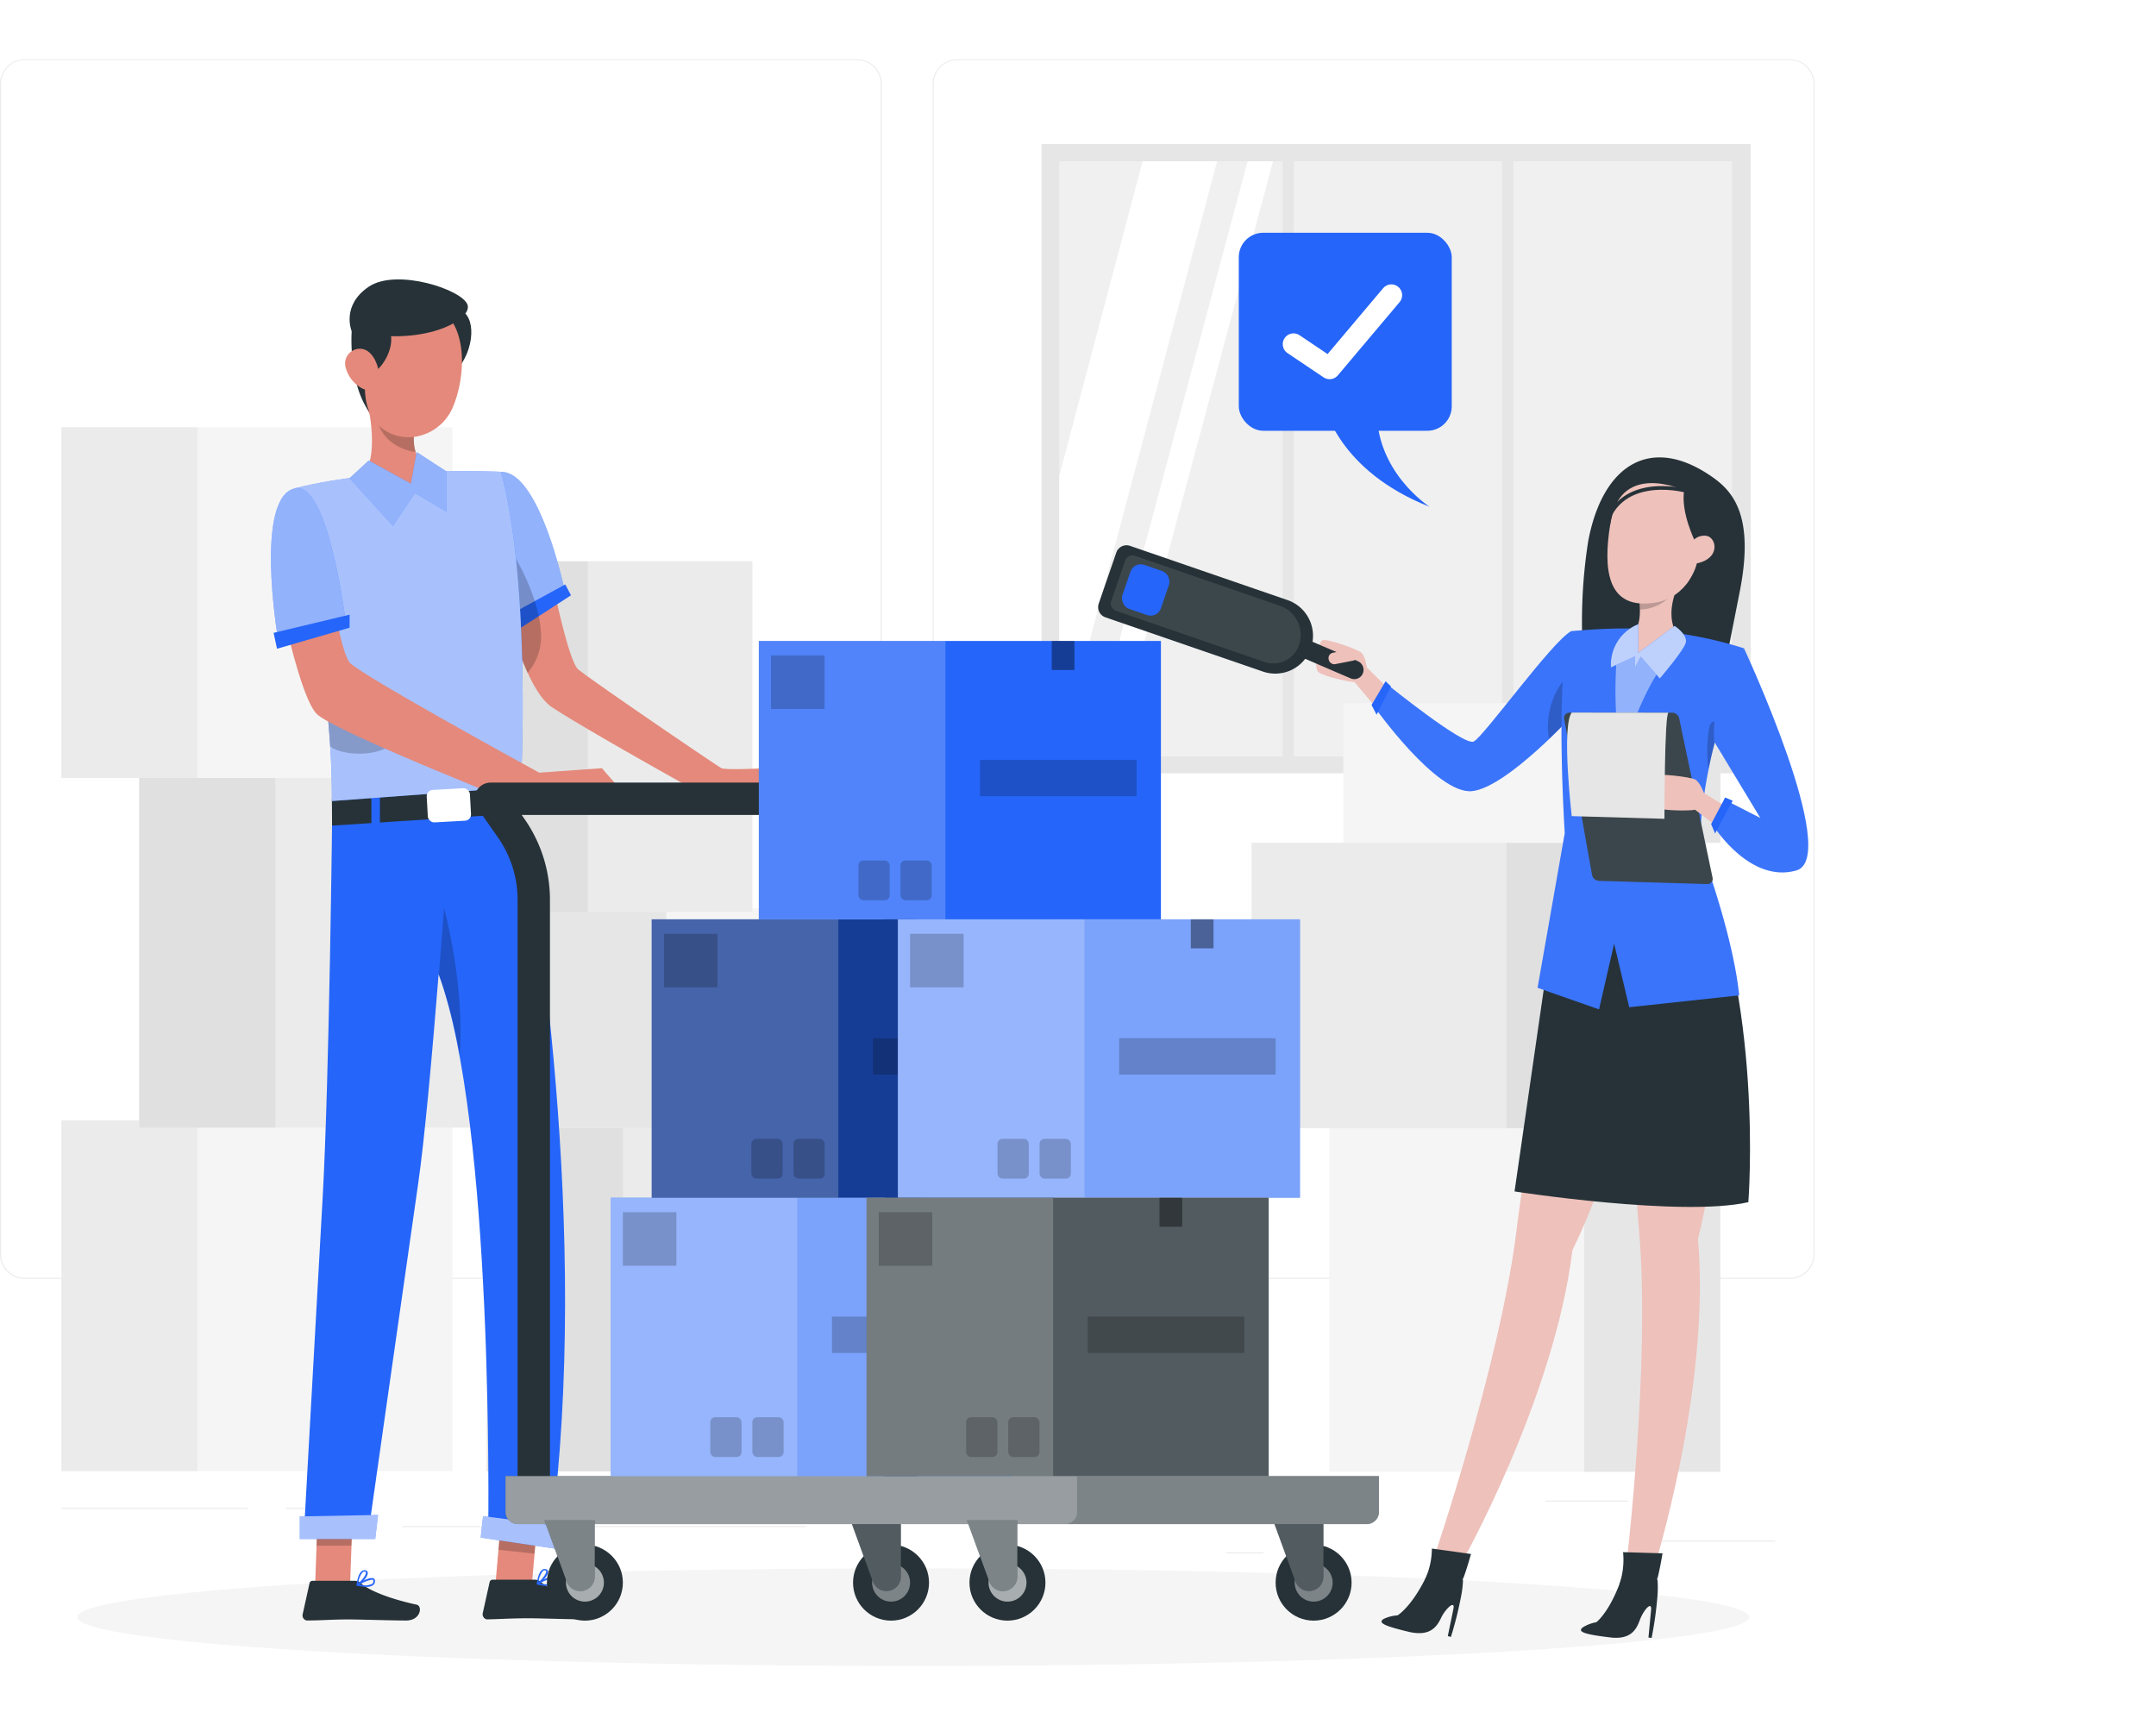 <svg xmlns="http://www.w3.org/2000/svg" width="400" height="320" viewBox="0 0 400 320">
  <g id="lc-item-img3" transform="translate(-50 -3123)">
    <rect id="Rectangle_4160" data-name="Rectangle 4160" width="400" height="320" transform="translate(50 3123)" fill="#fff"/>
    <g id="Checking_boxes-rafiki" data-name="Checking boxes-rafiki" transform="translate(19.432 3079)">
      <g id="freepik--background-complete--inject-19" transform="translate(0 55)">
        <rect id="Rectangle_3284" data-name="Rectangle 3284" width="26.496" height="0.2" transform="translate(333.424 274.792)" fill="#ebebeb"/>
        <rect id="Rectangle_3285" data-name="Rectangle 3285" width="6.952" height="0.2" transform="translate(258.024 276.968)" fill="#ebebeb"/>
        <rect id="Rectangle_3286" data-name="Rectangle 3286" width="15.352" height="0.2" transform="translate(317.272 267.368)" fill="#ebebeb"/>
        <rect id="Rectangle_3287" data-name="Rectangle 3287" width="34.552" height="0.2" transform="translate(41.968 268.712)" fill="#ebebeb"/>
        <rect id="Rectangle_3288" data-name="Rectangle 3288" width="5.064" height="0.2" transform="translate(83.648 268.712)" fill="#ebebeb"/>
        <rect id="Rectangle_3289" data-name="Rectangle 3289" width="74.944" height="0.2" transform="translate(105.176 272.088)" fill="#ebebeb"/>
        <path id="Path_25513" data-name="Path 25513" d="M197.242,281.24H42.77a4.568,4.568,0,0,1-4.56-4.568V59.528A4.568,4.568,0,0,1,42.77,55H197.242a4.568,4.568,0,0,1,4.568,4.568v217.1A4.568,4.568,0,0,1,197.242,281.24ZM42.77,55.16a4.368,4.368,0,0,0-4.36,4.368V276.672a4.368,4.368,0,0,0,4.36,4.368H197.242a4.376,4.376,0,0,0,4.368-4.368V59.528a4.376,4.376,0,0,0-4.368-4.368Z" transform="translate(-7.642 -55)" fill="#ebebeb"/>
        <path id="Path_25514" data-name="Path 25514" d="M413.548,281.24H259.068a4.576,4.576,0,0,1-4.568-4.568V59.528A4.576,4.576,0,0,1,259.068,55h154.48a4.568,4.568,0,0,1,4.552,4.528V276.672A4.568,4.568,0,0,1,413.548,281.24ZM259.068,55.16a4.376,4.376,0,0,0-4.368,4.368V276.672a4.376,4.376,0,0,0,4.368,4.368h154.48a4.376,4.376,0,0,0,4.368-4.368V59.528a4.376,4.376,0,0,0-4.368-4.368Z" transform="translate(-50.9 -55)" fill="#ebebeb"/>
        <rect id="Rectangle_3290" data-name="Rectangle 3290" width="131.56" height="116.736" transform="translate(223.8 15.72)" fill="#e6e6e6"/>
        <rect id="Rectangle_3291" data-name="Rectangle 3291" width="124.8" height="110.4" transform="translate(227.088 18.92)" fill="#f0f0f0"/>
        <path id="Path_25515" data-name="Path 25515" d="M313.156,78.65l-29.3,110.16V137.05l15.464-58.4Z" transform="translate(-56.772 -59.73)" fill="#fff"/>
        <path id="Path_25516" data-name="Path 25516" d="M324.876,78.65l-29.544,110.4H290.62l29.544-110.4Z" transform="translate(-58.124 -59.73)" fill="#fff"/>
        <path id="Path_25517" data-name="Path 25517" d="M437.188,165.73v17.64l-5.976,23.1H426.5Z" transform="translate(-85.3 -77.146)" fill="#fff"/>
        <rect id="Rectangle_3292" data-name="Rectangle 3292" width="2.104" height="114.848" transform="translate(268.52 16.936)" fill="#e6e6e6"/>
        <rect id="Rectangle_3293" data-name="Rectangle 3293" width="2.104" height="114.848" transform="translate(309.256 16.936)" fill="#e6e6e6"/>
        <rect id="Rectangle_3294" data-name="Rectangle 3294" width="72.536" height="65.048" transform="translate(41.968 196.84)" fill="#f5f5f5"/>
        <rect id="Rectangle_3295" data-name="Rectangle 3295" width="25.248" height="65.048" transform="translate(41.968 196.84)" fill="#ebebeb"/>
        <rect id="Rectangle_3296" data-name="Rectangle 3296" width="72.536" height="65.048" transform="translate(56.4 133.128)" fill="#ebebeb"/>
        <rect id="Rectangle_3297" data-name="Rectangle 3297" width="25.248" height="65.048" transform="translate(56.4 133.128)" fill="#e0e0e0"/>
        <rect id="Rectangle_3298" data-name="Rectangle 3298" width="72.536" height="65.048" transform="translate(41.968 68.272)" fill="#f5f5f5"/>
        <rect id="Rectangle_3299" data-name="Rectangle 3299" width="25.248" height="65.048" transform="translate(41.968 68.272)" fill="#ebebeb"/>
        <rect id="Rectangle_3300" data-name="Rectangle 3300" width="72.536" height="65.048" transform="translate(120.904 196.896)" fill="#ebebeb"/>
        <rect id="Rectangle_3301" data-name="Rectangle 3301" width="25.248" height="65.048" transform="translate(120.904 196.896)" fill="#e0e0e0"/>
        <rect id="Rectangle_3302" data-name="Rectangle 3302" width="72.536" height="40.744" transform="translate(128.936 157.496)" fill="#f5f5f5"/>
        <rect id="Rectangle_3303" data-name="Rectangle 3303" width="25.248" height="40.744" transform="translate(128.936 157.496)" fill="#e6e6e6"/>
        <rect id="Rectangle_3304" data-name="Rectangle 3304" width="46.864" height="65.048" transform="translate(123.304 93.128)" fill="#ebebeb"/>
        <rect id="Rectangle_3305" data-name="Rectangle 3305" width="16.312" height="65.048" transform="translate(123.304 93.128)" fill="#e0e0e0"/>
        <rect id="Rectangle_3306" data-name="Rectangle 3306" width="72.536" height="65.048" transform="translate(349.744 262.008) rotate(180)" fill="#f5f5f5"/>
        <rect id="Rectangle_3307" data-name="Rectangle 3307" width="25.248" height="65.048" transform="translate(349.744 262.008) rotate(180)" fill="#e6e6e6"/>
        <rect id="Rectangle_3308" data-name="Rectangle 3308" width="72.536" height="52.952" transform="translate(335.304 198.296) rotate(180)" fill="#ebebeb"/>
        <rect id="Rectangle_3309" data-name="Rectangle 3309" width="25.248" height="52.952" transform="translate(335.312 198.296) rotate(180)" fill="#e0e0e0"/>
        <rect id="Rectangle_3310" data-name="Rectangle 3310" width="69.952" height="25.92" transform="translate(349.744 145.344) rotate(180)" fill="#f5f5f5"/>
        <rect id="Rectangle_3311" data-name="Rectangle 3311" width="24.344" height="25.92" transform="translate(349.752 145.344) rotate(180)" fill="#e6e6e6"/>
      </g>
      <g id="freepik--Shadow--inject-19" transform="translate(44.888 334.936)">
        <ellipse id="freepik--path--inject-19" cx="155.112" cy="9.056" rx="155.112" ry="9.056" fill="#f5f5f5"/>
      </g>
      <g id="freepik--bubble-speech--inject-19" transform="translate(260.4 87.18)">
        <rect id="Rectangle_3312" data-name="Rectangle 3312" width="39.507" height="36.733" rx="4.53" fill="#2565f9"/>
        <path id="Path_25518" data-name="Path 25518" d="M340.34,139.89s2.5,12.07,19.5,18.763c0,0-10.4-6.651-9.756-18.763Z" transform="translate(-324.447 -107.826)" fill="#2565f9"/>
        <path id="Path_25519" data-name="Path 25519" d="M334.988,129.847l6.692,4.5,11.459-13.59" transform="translate(-324.834 -109.183)" fill="none" stroke="#fff" stroke-linecap="round" stroke-linejoin="round" stroke-width="4"/>
      </g>
      <g id="freepik--character-2--inject-19" transform="translate(233.761 128.851)">
        <path id="Path_25520" data-name="Path 25520" d="M386.411,148.46c3.912,2.808,7.448,7.608,4.8,21.048s-3.32,16.64-3.32,16.64l-25.6-2.88a96.067,96.067,0,0,1,.8-23.088C365.795,145.724,374.955,140.228,386.411,148.46Z" transform="translate(-271.629 -144.618)" fill="#263238"/>
        <path id="Path_25521" data-name="Path 25521" d="M353.908,242.25s-8.672,46.2-10.984,65.184c-3.024,24.752-15.384,60.96-15.384,60.96l4.944,1.28s17.424-30.776,20.8-58.456c13.84-28.3,14.96-63.144,14.96-63.144Z" transform="translate(-264.75 -164.144)" fill="#eec1bb"/>
        <path id="Path_25522" data-name="Path 25522" d="M315.89,411.586a7.143,7.143,0,0,1,2.536-.64h0s3.04-1.792,6.048-8.736h3.392a2.8,2.8,0,0,1,2.6,1.864,1.6,1.6,0,0,1,.1.472,19.291,19.291,0,0,1-.264,2.4,67.915,67.915,0,0,1-1.976,8l-.576-.152,1.04-5.048c.352-1.72-1.456-.064-2.288,1.672s-2.088,3.424-5.808,2.624C316.306,413,314.554,412.37,315.89,411.586Z" transform="translate(-262.333 -196.136)" fill="#263238"/>
        <path id="Path_25523" data-name="Path 25523" d="M332.594,403.224c.64-1.64,1.456-4.576,1.456-4.576l-7.256-1.008a14.043,14.043,0,0,1-1.344,5.9C329.242,403.528,332.594,403.224,332.594,403.224Z" transform="translate(-264.332 -195.222)" fill="#263238"/>
        <path id="Path_25524" data-name="Path 25524" d="M371.75,241.33s1.08,47,2.736,66.04c2.168,24.848-2.44,62.832-2.44,62.832l5.1.224s10.68-33.712,8.28-61.5c7.688-30.544,1.6-64.864,1.6-64.864Z" transform="translate(-273.592 -163.96)" fill="#eec1bb"/>
        <path id="Path_25525" data-name="Path 25525" d="M362.1,413.207a7.2,7.2,0,0,1,2.456-.92h0s2.824-2.1,5.072-9.336l3.36-.384a2.792,2.792,0,0,1,2.792,1.6,1.518,1.518,0,0,1,.144.456,19.357,19.357,0,0,1,0,2.456,67.64,67.64,0,0,1-1.112,8.128l-.584-.08.488-5.136c.16-1.744-1.448.1-2.1,1.912s-1.736,3.68-5.544,3.2C362.645,414.567,360.829,414.111,362.1,413.207Z" transform="translate(-271.583 -196.205)" fill="#263238"/>
        <path id="Path_25526" data-name="Path 25526" d="M377.664,403.39c.456-1.7.952-4.7.952-4.7l-7.32-.216a14.1,14.1,0,0,1-.7,6.016C374.36,404.046,377.664,403.39,377.664,403.39Z" transform="translate(-273.362 -195.388)" fill="#263238"/>
        <path id="Path_25527" data-name="Path 25527" d="M355.812,232.61,346.3,298.386s30.976,4.8,43.376,1.992c0,0,3.048-37.976-9.9-65.6Z" transform="translate(-268.502 -162.216)" fill="#263238"/>
        <path id="Path_25528" data-name="Path 25528" d="M317.981,200.226l-8.28-8.176s-.28-2.192-1.088-2.8-6.472-2.672-7.2-2.216-1.664,5.048-.688,5.888,6.136,1.912,6.664,1.824l8.984,10.648Z" transform="translate(-259.304 -153.088)" fill="#eec1bb"/>
        <path id="Path_25529" data-name="Path 25529" d="M350.282,184.91c-3.568,1.9-16.24,19.608-18.1,20.48S316.05,194.7,316.05,194.7l-2.4,4.1s11.7,16.576,18.312,15.776,19.28-14.8,19.28-14.8Z" transform="translate(-261.972 -152.676)" fill="#2565f9"/>
        <path id="Path_25530" data-name="Path 25530" d="M350.282,184.91c-3.568,1.9-16.24,19.608-18.1,20.48S316.05,194.7,316.05,194.7l-2.4,4.1s11.7,16.576,18.312,15.776,19.28-14.8,19.28-14.8Z" transform="translate(-261.972 -152.676)" fill="#fff" opacity="0.1"/>
        <path id="Path_25531" data-name="Path 25531" d="M316.732,197.466l-.992-.936-2.6,4.4.936,1.8Z" transform="translate(-261.87 -155)" fill="#2565f9"/>
        <path id="Path_25532" data-name="Path 25532" d="M354.232,206.884c2.96-2.824,5.088-5.168,5.088-5.168l-.224-3.52-1.088-3.416a14.04,14.04,0,0,0-3.776,12.1Z" transform="translate(-270.05 -154.65)" opacity="0.2"/>
        <path id="Path_25533" data-name="Path 25533" d="M356.68,222.271c-1-17.6-.552-27.3-.1-32.136.5-5.16,1.3-5.352,1.3-5.352s5.6-.544,10.456-.5a78.891,78.891,0,0,1,11.2,1.184,74.515,74.515,0,0,1,10.4,2.5c-.568,1.6-1.08,3.2-1.56,4.608-.632,1.912-1.2,3.68-1.72,5.336-.96,3.088-1.712,5.76-2.3,8.152a88.8,88.8,0,0,0-2.664,18.4s6.152,16.08,7.352,27.88l-20.4,2.2-2.8-11.8-2.8,12.2-11.4-4Z" transform="translate(-269.57 -152.549)" fill="#2565f9"/>
        <path id="Path_25534" data-name="Path 25534" d="M356.68,222.271c-1-17.6-.552-27.3-.1-32.136.5-5.16,1.3-5.352,1.3-5.352s5.6-.544,10.456-.5a78.891,78.891,0,0,1,11.2,1.184,74.515,74.515,0,0,1,10.4,2.5c-.568,1.6-1.08,3.2-1.56,4.608-.632,1.912-1.2,3.68-1.72,5.336-.96,3.088-1.712,5.76-2.3,8.152a88.8,88.8,0,0,0-2.664,18.4s6.152,16.08,7.352,27.88l-20.4,2.2-2.8-11.8-2.8,12.2-11.4-4Z" transform="translate(-269.57 -152.549)" fill="#fff" opacity="0.1"/>
        <path id="Path_25535" data-name="Path 25535" d="M391.23,214.7c.272-1.344.592-2.776.984-4.312.248-.976.52-2,.8-3.088-.8-2.728-1.6-.592-1.6-.592A24.632,24.632,0,0,0,391.23,214.7Z" transform="translate(-277.44 -156.877)" opacity="0.2"/>
        <path id="Path_25536" data-name="Path 25536" d="M372.364,183.35a6.769,6.769,0,0,1,.76-.328c.576-.456,1.28-1.552,1.248-4.216a22.959,22.959,0,0,0-.3-3.152l7.416-1.384s-2.528,4.992-.424,8.7c.728.32,1.16.8,1.08,1.384-.552,4.28-9.768,8.424-9.768,8.424S367.892,185.806,372.364,183.35Z" transform="translate(-273.319 -150.548)" fill="#eec1bb"/>
        <path id="Path_25537" data-name="Path 25537" d="M375,175.654a22.965,22.965,0,0,1,.288,3.128,8.259,8.259,0,0,0,7.128-4.512Z" transform="translate(-274.242 -150.548)" opacity="0.2"/>
        <path id="Path_25538" data-name="Path 25538" d="M377.671,150.1c-6.448-.352-8.712,2.984-9.544,9.6-1.048,8.272.472,14.272,8.632,12.944C387.839,170.816,388.383,150.688,377.671,150.1Z" transform="translate(-272.809 -145.71)" fill="#eec1bb"/>
        <path id="Path_25546" data-name="Path 25546" d="M384.228,160.748s-2.728-5.464-2.048-9.528c0,0-12.488-5.92-13.832,7.008,0,0-.616-11.584,10.48-11.2S388.989,163.6,383,168.116C383,168.084,385.908,164.164,384.228,160.748Z" transform="translate(-272.911 -145.098)" fill="#263238"/>
        <path id="Path_25547" data-name="Path 25547" d="M386.776,165.2a2.832,2.832,0,0,1,3.2-2.4c1.984.328,2.712,4.488-2.312,5.2C386.944,168.083,386.568,167.363,386.776,165.2Z" transform="translate(-276.586 -148.249)" fill="#eec1bb"/>
        <path id="Path_25549" data-name="Path 25549" d="M381.864,152.155s-13.936-3.624-15.1,9.44" transform="translate(-272.594 -146.033)" fill="none" stroke="#263238" stroke-linecap="round" stroke-linejoin="round" stroke-width="0.686"/>
        <path id="Path_25550" data-name="Path 25550" d="M370.02,189.59a84.182,84.182,0,0,0,.68,20.232s4.112-14.9,9.888-19.96l-6.64.952Z" transform="translate(-273.182 -153.612)" fill="#2565f9"/>
        <path id="Path_25551" data-name="Path 25551" d="M370.02,189.59a84.182,84.182,0,0,0,.68,20.232s4.112-14.9,9.888-19.96l-6.64.952Z" transform="translate(-273.182 -153.612)" fill="#fff" opacity="0.5"/>
        <path id="Path_25552" data-name="Path 25552" d="M380.473,183.622l-6.744,4.984v-5.3a8.041,8.041,0,0,0-5.064,8l4.472-2.056v2.056l1.048-1.984,3.536,4.04s4.328-5.048,4.8-6.568S380.473,183.622,380.473,183.622Z" transform="translate(-272.972 -152.356)" fill="#2565f9"/>
        <path id="Path_25553" data-name="Path 25553" d="M380.473,183.622l-6.744,4.984v-5.3a8.041,8.041,0,0,0-5.064,8l4.472-2.056v2.056l1.048-1.984,3.536,4.04s4.328-5.048,4.8-6.568S380.473,183.622,380.473,183.622Z" transform="translate(-272.972 -152.356)" fill="#fff" opacity="0.7"/>
        <path id="Path_25554" data-name="Path 25554" d="M385.344,234.46l-6.192-29.544a1.376,1.376,0,0,0-1.344-1.1H358.76a.96.96,0,0,0-.944,1.128l5.16,28.928a1.368,1.368,0,0,0,1.312,1.136l20.136.6a.96.96,0,0,0,.92-1.152Z" transform="translate(-270.803 -156.458)" fill="#263238"/>
        <path id="Path_25555" data-name="Path 25555" d="M385.344,234.46l-6.192-29.544a1.376,1.376,0,0,0-1.344-1.1H358.76a.96.96,0,0,0-.944,1.128l5.16,28.928a1.368,1.368,0,0,0,1.312,1.136l20.136.6a.96.96,0,0,0,.92-1.152Z" transform="translate(-270.803 -156.458)" fill="#fff" opacity="0.1"/>
        <path id="Path_25556" data-name="Path 25556" d="M397.68,227.776l-9.848-6.208s-.752-2.072-1.664-2.5-6.9-1.216-7.48-.616-.536,5.28.6,5.9,6.4.544,6.9.344l11.032,8.448Z" transform="translate(-274.906 -159.342)" fill="#eec1bb"/>
        <path id="Path_25557" data-name="Path 25557" d="M398.114,188.89s-6.4,9.344-5.5,17.344l8.536,14.128-5.736-2.928-2.6,4.9s6.6,10.168,15,7.768S398.114,188.89,398.114,188.89Z" transform="translate(-277.749 -153.472)" fill="#2565f9"/>
        <path id="Path_25558" data-name="Path 25558" d="M398.114,188.89s-6.4,9.344-5.5,17.344l8.536,14.128-5.736-2.928-2.6,4.9s6.6,10.168,15,7.768S398.114,188.89,398.114,188.89Z" transform="translate(-277.749 -153.472)" fill="#fff" opacity="0.1"/>
        <path id="Path_25559" data-name="Path 25559" d="M395.89,224.08l-3.264,6.072-.736-1.736,2.6-4.936Z" transform="translate(-277.62 -160.39)" fill="#2565f9"/>
        <path id="Path_25560" data-name="Path 25560" d="M377.3,203.816c-.752,0-.752,19.68-.752,19.68l-17.2-.5s-1.936-16.64,0-19.2Z" transform="translate(-270.939 -156.454)" fill="#fff"/>
        <path id="Path_25561" data-name="Path 25561" d="M377.3,203.816c-.752,0-.752,19.68-.752,19.68l-17.2-.5s-1.936-16.64,0-19.2Z" transform="translate(-270.939 -156.454)" opacity="0.1"/>
        <path id="Path_25562" data-name="Path 25562" d="M292.52,184.268l16.264,6.952a.735.735,0,0,1,.387.409.751.751,0,0,1-.011.567h0a.708.708,0,0,1-.936.374l-16.368-7.049-.152-.081L289.8,184l2.5.22a.693.693,0,0,1,.216.049Z" transform="translate(-260.439 -152.494)" fill="#263238" stroke="#263238" stroke-width="2"/>
        <path id="Rectangle_4020" data-name="Rectangle 4020" d="M2,0H32.913a7,7,0,0,1,7,7v.023a7,7,0,0,1-7,7H2a2,2,0,0,1-2-2V2A2,2,0,0,1,2,0Z" transform="translate(4.566 15.756) rotate(19)" fill="#263238"/>
        <rect id="Rectangle_4021" data-name="Rectangle 4021" width="5.394" height="2.157" rx="1" transform="translate(43.108 36.429) rotate(-11)" fill="#eec1bb"/>
        <path id="Rectangle_4022" data-name="Rectangle 4022" d="M1.438,0H29.845A5.753,5.753,0,0,1,35.6,5.753v0a5.034,5.034,0,0,1-5.034,5.034H1.438A1.438,1.438,0,0,1,0,9.349V1.438A1.438,1.438,0,0,1,1.438,0Z" transform="translate(6.021 17.796) rotate(19)" fill="#3c474c"/>
        <rect id="Rectangle_4095" data-name="Rectangle 4095" width="7.551" height="8.63" rx="2" transform="translate(7.203 19.284) rotate(19)" fill="#2565f9"/>
      </g>
      <g id="freepik--character-1--inject-19" transform="translate(80.84 95.832)">
        <g id="freepik--group--inject-19" transform="translate(0 0)">
          <path id="Path_25563" data-name="Path 25563" d="M211.514,216.188l-15.8,1.408-6.336-3.576s-20.32-11.32-25.6-14.9c-1.6-1.1-3.1-3.48-4.384-6.28a63.252,63.252,0,0,1-2.784-7.384c-.36-1.128-.68-2.208-.952-3.2-.608-2.136-.984-3.736-1.088-4.168h0a.392.392,0,0,0,0-.1h.04l5.008-1.6,4.184-1.328s.192.992.52,2.5l.288,1.336c.088.384.176.8.272,1.216,1.056,4.656,2.68,11.008,3.856,12.048,1.9,1.672,25.736,17.92,26.584,18.344s8.44,0,8.44,0Z" transform="translate(-111.754 -119.844)" fill="#e4897b"/>
          <path id="Path_25564" data-name="Path 25564" d="M153.958,150.68c7.28-.112,11.912,22.448,11.912,22.448l-9.6,4.8a30.736,30.736,0,0,1-4.12-15.536C152.374,153.736,153.958,150.68,153.958,150.68Z" transform="translate(-111.27 -114.968)" fill="#2565f9"/>
          <path id="Path_25565" data-name="Path 25565" d="M153.958,150.68c7.28-.112,11.912,22.448,11.912,22.448l-9.6,4.8a30.736,30.736,0,0,1-4.12-15.536C152.374,153.736,153.958,150.68,153.958,150.68Z" transform="translate(-111.27 -114.968)" fill="#fff" opacity="0.5"/>
          <path id="Path_25566" data-name="Path 25566" d="M167.438,178.788l-2.592,1.68-3.384,2.192L156.6,185.8l-.872.568-1.056-3.208.976-.528.64-.352,4.448-2.424,3.552-1.944,1.776-.968.312-.168Z" transform="translate(-111.774 -120.188)" fill="#2565f9"/>
          <path id="Path_25567" data-name="Path 25567" d="M161.866,184.564a10.336,10.336,0,0,1-2.512,6.816A63.245,63.245,0,0,1,156.57,184l-.872.568-1.056-3.2.976-.528c-.608-2.136-.984-3.736-1.088-4.168h0v-.128l1.152-8.8a42.866,42.866,0,0,1,3.856,7.2c.416.984.8,2.032,1.152,3.12q.184.56.336,1.152c.152.544.28,1.1.392,1.648a20.8,20.8,0,0,1,.448,3.7Z" transform="translate(-111.746 -118.38)" opacity="0.2"/>
          <path id="Path_25568" data-name="Path 25568" d="M153.05,405.75l6.7.712L161,392.022l-6.7-.712Z" transform="translate(-111.45 -163.094)" fill="#e4897b"/>
          <path id="Path_25569" data-name="Path 25569" d="M111.3,404.994h6.48l.536-15.024h-6.488Z" transform="translate(-103.1 -162.826)" fill="#e4897b"/>
          <path id="Path_25570" data-name="Path 25570" d="M118.1,407.81h-7.88a.576.576,0,0,0-.552.448l-1.28,5.776a.952.952,0,0,0,.736,1.136.625.625,0,0,0,.208,0c2.552,0,4.408-.192,7.608-.192,1.976,0,7.928.2,10.648.2s3.08-2.688,1.96-2.936c-5-1.088-8.8-2.6-10.4-4A1.6,1.6,0,0,0,118.1,407.81Z" transform="translate(-102.512 -166.394)" fill="#263238"/>
          <path id="Path_25571" data-name="Path 25571" d="M121.06,408.587a.16.16,0,0,1-.12-.136.144.144,0,0,1,.072-.144c.232-.152,2.328-1.44,3.048-1.064a.44.44,0,0,1,.264.424.92.92,0,0,1-.32.8,1.928,1.928,0,0,1-1.248.336,7.54,7.54,0,0,1-1.7-.216Zm.44-.216a3.128,3.128,0,0,0,2.312-.12.648.648,0,0,0,.208-.552c0-.12-.056-.176-.1-.176a.32.32,0,0,0-.192-.04,6.248,6.248,0,0,0-2.224.888Z" transform="translate(-105.027 -166.267)" fill="#2565f9"/>
          <path id="Path_25572" data-name="Path 25572" d="M120.982,408.272a.168.168,0,0,1-.072-.144c0-.088.168-1.952.92-2.56a.8.8,0,0,1,.648-.2.5.5,0,0,1,.5.4c.128.688-1.168,2.112-1.832,2.48h-.072a.16.16,0,0,1-.088.024Zm1.04-2.528a3.7,3.7,0,0,0-.8,2.032c.672-.5,1.5-1.6,1.416-2.008,0-.04,0-.152-.224-.152h-.072a.56.56,0,0,0-.3.112Z" transform="translate(-105.022 -165.904)" fill="#2565f9"/>
          <path id="Path_25573" data-name="Path 25573" d="M159.867,407.56h-7.88a.568.568,0,0,0-.552.44l-1.28,5.776a.96.96,0,0,0,.736,1.136h.216c2.544-.048,4.4-.2,7.608-.2,1.968,0,7.92.208,10.64.208s3.08-2.7,1.968-2.944c-5-1.088-8.8-2.592-10.4-4A1.6,1.6,0,0,0,159.867,407.56Z" transform="translate(-110.866 -166.344)" fill="#263238"/>
          <path id="Path_25574" data-name="Path 25574" d="M162.83,408.327a.16.16,0,0,1-.12-.136.136.136,0,0,1,.08-.144c.232-.152,2.328-1.44,3.04-1.064a.456.456,0,0,1,.264.424.912.912,0,0,1-.32.8,1.976,1.976,0,0,1-1.232.376,7.605,7.605,0,0,1-1.712-.256Zm.44-.216a3.2,3.2,0,0,0,2.312-.112.64.64,0,0,0,.208-.552c0-.128-.056-.184-.1-.184a.344.344,0,0,0-.2-.04A6.4,6.4,0,0,0,163.27,408.111Z" transform="translate(-113.381 -166.215)" fill="#2565f9"/>
          <path id="Path_25575" data-name="Path 25575" d="M162.79,407.992a.168.168,0,0,1-.08-.136c0-.1.168-1.96.92-2.568a.8.8,0,0,1,.648-.2.5.5,0,0,1,.5.408c.136.68-1.16,2.112-1.832,2.472h-.072a.152.152,0,0,1-.08.024Zm1.04-2.528a3.632,3.632,0,0,0-.8,2.032c.664-.5,1.488-1.6,1.408-2,0-.048,0-.16-.224-.16h-.072a.536.536,0,0,0-.312.128Z" transform="translate(-113.382 -165.848)" fill="#2565f9"/>
          <path id="Path_25576" data-name="Path 25576" d="M154.456,391.31l6.7.712-.656,7.448-6.7-.712Z" transform="translate(-111.6 -163.094)" opacity="0.2"/>
          <path id="Path_25577" data-name="Path 25577" d="M111.89,389.98h6.488l-.28,7.752H111.61Z" transform="translate(-103.162 -162.828)" opacity="0.2"/>
          <path id="Path_25578" data-name="Path 25578" d="M113.964,225.22h34.4c3.272,17.88,13.52,81.136,6.168,137.5l-11.656-1.448s1.08-74.824-9.208-102.48c-1.184,14.8-2.592,30.552-3.808,38.936-2.968,20.624-9.376,65.72-9.376,65.72H108.62s2.4-43.152,3.544-63.432C113.388,278,113.924,229.74,113.964,225.22Z" transform="translate(-102.564 -129.876)" fill="#2565f9"/>
          <path id="Path_25579" data-name="Path 25579" d="M140,264.118a92.105,92.105,0,0,1,3.848,14.9c.96-13.176-2.888-27.144-2.888-27.144Z" transform="translate(-108.84 -135.206)" opacity="0.2"/>
          <path id="Path_25580" data-name="Path 25580" d="M164.114,398.946,149.69,396.8l.44-3.992,15,1.968Z" transform="translate(-110.778 -163.394)" fill="#2565f9"/>
          <path id="Path_25581" data-name="Path 25581" d="M164.114,398.946,149.69,396.8l.44-3.992,15,1.968Z" transform="translate(-110.778 -163.394)" fill="#fff" opacity="0.6"/>
          <path id="Path_25582" data-name="Path 25582" d="M121.732,397H107.74v-4.184l14.52-.272Z" transform="translate(-102.388 -163.34)" fill="#2565f9"/>
          <path id="Path_25583" data-name="Path 25583" d="M121.732,397H107.74v-4.184l14.52-.272Z" transform="translate(-102.388 -163.34)" fill="#fff" opacity="0.6"/>
          <path id="Path_25584" data-name="Path 25584" d="M115.212,230.912l-.032-4.984,35.088-2.168.248,4.832Z" transform="translate(-103.876 -129.584)" fill="#263238"/>
          <rect id="Rectangle_3313" data-name="Rectangle 3313" width="1.584" height="7.304" transform="translate(18.632 95.08)" fill="#2565f9"/>
          <rect id="Rectangle_3314" data-name="Rectangle 3314" width="1.584" height="7.304" transform="translate(42.885 92.768) rotate(-4.17)" fill="#2565f9"/>
          <path id="Path_25585" data-name="Path 25585" d="M148.528,209.107,113.472,211.7c0-3.072-.08-6.5-.312-10.112-.432-6.68-1.256-13.992-2.176-20.848-1.952-14.568-4.344-27.072-4.344-27.072,16.32-4.12,38.216-3.048,38.216-3.048C150.544,171.931,148.528,209.107,148.528,209.107Z" transform="translate(-102.168 -114.931)" fill="#2565f9"/>
          <path id="Path_25586" data-name="Path 25586" d="M148.528,209.107,113.472,211.7c0-3.072-.08-6.5-.312-10.112-.432-6.68-1.256-13.992-2.176-20.848-1.952-14.568-4.344-27.072-4.344-27.072,16.32-4.12,38.216-3.048,38.216-3.048C150.544,171.931,148.528,209.107,148.528,209.107Z" transform="translate(-102.168 -114.931)" fill="#fff" opacity="0.6"/>
          <path id="Path_25587" data-name="Path 25587" d="M122.21,147.562c3.2,2.872,10.9,1.816,10.9,1.816s4.8-1.328,3.816-2.84c-2.848-.464-4.224-1.792-4.8-3.5a8.064,8.064,0,0,1-.288-3.248,15.455,15.455,0,0,1,.24-1.816l-9.6-7.088C123.77,135.57,125.306,144.17,122.21,147.562Z" transform="translate(-105.282 -111.01)" fill="#e4897b"/>
          <path id="Path_25588" data-name="Path 25588" d="M125.36,136.52c.376,5.744,5.1,7.328,7.408,7.648a8.065,8.065,0,0,1-.288-3.248Z" transform="translate(-105.912 -112.136)" opacity="0.2"/>
          <path id="Path_25589" data-name="Path 25589" d="M143.968,113.594c2.328,2.208,1.36,8.936-3.384,12.376s-4.744-13.2-4.744-13.2S142.488,112.186,143.968,113.594Z" transform="translate(-108.008 -107.362)" fill="#263238"/>
          <path id="Path_25590" data-name="Path 25590" d="M124.079,132.716a8.112,8.112,0,0,0,9.32,3.144,9.024,9.024,0,0,0,5.152-4.2,9.513,9.513,0,0,0,.432-.856c2.336-5.432,3.056-15.032-2.7-18.6a8.8,8.8,0,0,0-12.12,2.768,8.9,8.9,0,0,0-1.32,3.872C122.143,125.212,121.423,128.94,124.079,132.716Z" transform="translate(-105.279 -107.004)" fill="#e4897b"/>
          <path id="Path_25597" data-name="Path 25597" d="M128.35,111.934v2.848a2.112,2.112,0,0,0-1.376,2.512c.616,2.48-1.168,5.984-3.16,7.2,0,0,.064-1.032-.8-.9s-1.3,5.5.072,8.248c0,0-2.272-2.608-3.024-8.384-.7-5.344-.336-9.68.968-11.552Z" transform="translate(-104.782 -107.214)" fill="#263238"/>
          <path id="Path_25598" data-name="Path 25598" d="M118.418,125.8a6.128,6.128,0,0,0,2.928,3.64c1.888,1.016,3.3-.568,3.2-2.592-.128-1.808-1.248-4.56-3.344-4.72A2.738,2.738,0,0,0,118.418,125.8Z" transform="translate(-104.497 -109.256)" fill="#e4897b"/>
          <path id="Path_25599" data-name="Path 25599" d="M119.657,115.608s-1.976-4.744,3.2-8.224,17.456.576,18.32,3.4S132.753,118.736,119.657,115.608Z" transform="translate(-104.697 -106.04)" fill="#263238"/>
          <path id="Path_25600" data-name="Path 25600" d="M122.832,147.648l7.832,4.288,1.072-5.856,5.488,3.568v7.48l-5.808-3.464-4.08,6.112-8.056-8.848Z" transform="translate(-104.696 -114.048)" fill="#2565f9"/>
          <rect id="Rectangle_3315" data-name="Rectangle 3315" width="8.032" height="6.032" rx="1.16" transform="matrix(0.998, -0.055, 0.055, 0.998, 28.832, 94.772)" fill="#fff"/>
          <path id="Path_25601" data-name="Path 25601" d="M122.832,147.648l7.832,4.288,1.072-5.856,5.488,3.568v7.48l-5.808-3.464-4.08,6.112-8.056-8.848Z" transform="translate(-104.696 -114.048)" fill="#fff" opacity="0.5"/>
          <path id="Path_25602" data-name="Path 25602" d="M126.822,207.634c-2.328,3.5-9.776,3.48-12.576,1.544-.432-6.68-1.256-13.992-2.176-20.848Z" transform="translate(-103.254 -122.498)" opacity="0.2"/>
          <path id="Path_25603" data-name="Path 25603" d="M112.88,178.74s1.656,10.784,3.28,12.888,35.2,20.464,35.2,20.464l11.608-.84,5.336,6.12s-15.464,2.4-17.152,1.936a16.277,16.277,0,0,1-2.984-1.152s-35.2-13.864-38.16-17.032-6.328-19.432-6.328-19.432Z" transform="translate(-101.576 -120.58)" fill="#e4897b"/>
          <path id="Path_25604" data-name="Path 25604" d="M105.522,154.478c6.144-1.28,9.32,24.216,9.32,24.216l-12.568,3.2S97.962,156.062,105.522,154.478Z" transform="translate(-101.049 -115.719)" fill="#2565f9"/>
          <path id="Path_25605" data-name="Path 25605" d="M105.522,154.478c6.144-1.28,9.32,24.216,9.32,24.216l-12.568,3.2S97.962,156.062,105.522,154.478Z" transform="translate(-101.049 -115.719)" fill="#fff" opacity="0.5"/>
          <path id="Path_25606" data-name="Path 25606" d="M101.66,187.156l14.1-3.376V186.2l-13.464,3.9Z" transform="translate(-101.172 -121.588)" fill="#2565f9"/>
        </g>
      </g>
      <g id="freepik--Boxes--inject-19" transform="translate(121.6 162.904)">
        <path id="Path_25607" data-name="Path 25607" d="M160,354.894V245.23a23.2,23.2,0,0,0-4.171-13.276L152,226.47h68.08l3.832,5.488a23.2,23.2,0,0,1,4.168,13.272V353.854" transform="translate(-152 -197.198)" fill="none" stroke="#263238" stroke-linecap="round" stroke-linejoin="round" stroke-width="6"/>
        <circle id="Ellipse_923" data-name="Ellipse 923" cx="7.048" cy="7.048" r="7.048" transform="translate(145.632 167.64)" fill="#263238"/>
        <path id="Path_25608" data-name="Path 25608" d="M345.5,407.356a3.52,3.52,0,1,0-1.034,2.492A3.528,3.528,0,0,0,345.5,407.356Z" transform="translate(-189.288 -232.668)" fill="#fff" opacity="0.4"/>
        <path id="Path_25609" data-name="Path 25609" d="M340.122,406.916h0a2.688,2.688,0,0,1-2.52-1.76L333.45,393.78H342.8v10.456a2.68,2.68,0,0,1-2.68,2.68Z" transform="translate(-188.29 -230.66)" fill="#263238"/>
        <path id="Path_25610" data-name="Path 25610" d="M340.122,406.916h0a2.688,2.688,0,0,1-2.52-1.76L333.45,393.78H342.8v10.456a2.68,2.68,0,0,1-2.68,2.68Z" transform="translate(-188.29 -230.66)" fill="#fff" opacity="0.2"/>
        <circle id="Ellipse_924" data-name="Ellipse 924" cx="7.048" cy="7.048" r="7.048" transform="translate(67.232 167.64)" fill="#263238"/>
        <path id="Path_25611" data-name="Path 25611" d="M247.5,407.356a3.52,3.52,0,1,0-1.034,2.492A3.528,3.528,0,0,0,247.5,407.356Z" transform="translate(-169.688 -232.668)" fill="#fff" opacity="0.4"/>
        <path id="Path_25612" data-name="Path 25612" d="M242.122,406.916h0a2.688,2.688,0,0,1-2.52-1.76L235.45,393.78H244.8v10.456A2.68,2.68,0,0,1,242.122,406.916Z" transform="translate(-168.69 -230.66)" fill="#263238"/>
        <path id="Path_25613" data-name="Path 25613" d="M242.122,406.916h0a2.688,2.688,0,0,1-2.52-1.76L235.45,393.78H244.8v10.456A2.68,2.68,0,0,1,242.122,406.916Z" transform="translate(-168.69 -230.66)" fill="#fff" opacity="0.2"/>
        <path id="Path_25614" data-name="Path 25614" d="M317.49,383.53v6.656a2.248,2.248,0,0,1-2.248,2.248H157.7a2.248,2.248,0,0,1-2.248-2.248V383.53Z" transform="translate(-152.69 -228.61)" fill="#263238"/>
        <path id="Path_25615" data-name="Path 25615" d="M317.49,383.53v6.656a2.248,2.248,0,0,1-2.248,2.248H157.7a2.248,2.248,0,0,1-2.248-2.248V383.53Z" transform="translate(-152.69 -228.61)" fill="#fff" opacity="0.4"/>
        <path id="Path_25616" data-name="Path 25616" d="M261.49,383.53v6.656a2.248,2.248,0,0,1-2.248,2.248H157.7a2.248,2.248,0,0,1-2.248-2.248V383.53Z" transform="translate(-152.69 -228.61)" fill="#fff" opacity="0.2"/>
        <circle id="Ellipse_925" data-name="Ellipse 925" cx="7.048" cy="7.048" r="7.048" transform="translate(88.832 167.64)" fill="#263238"/>
        <path id="Path_25617" data-name="Path 25617" d="M274.5,407.356a3.52,3.52,0,1,0-1.034,2.492A3.528,3.528,0,0,0,274.5,407.356Z" transform="translate(-175.088 -232.668)" fill="#fff" opacity="0.6"/>
        <path id="Path_25618" data-name="Path 25618" d="M269.122,406.916h0a2.688,2.688,0,0,1-2.52-1.76L262.45,393.78H271.8v10.456A2.68,2.68,0,0,1,269.122,406.916Z" transform="translate(-174.09 -230.66)" fill="#263238"/>
        <path id="Path_25619" data-name="Path 25619" d="M269.122,406.916h0a2.688,2.688,0,0,1-2.52-1.76L262.45,393.78H271.8v10.456A2.68,2.68,0,0,1,269.122,406.916Z" transform="translate(-174.09 -230.66)" fill="#fff" opacity="0.4"/>
        <circle id="Ellipse_926" data-name="Ellipse 926" cx="7.048" cy="7.048" r="7.048" transform="translate(10.432 167.64)" fill="#263238"/>
        <path id="Path_25620" data-name="Path 25620" d="M176.5,407.356a3.52,3.52,0,1,0-1.034,2.492,3.528,3.528,0,0,0,1.034-2.492Z" transform="translate(-155.488 -232.668)" fill="#fff" opacity="0.6"/>
        <path id="Path_25621" data-name="Path 25621" d="M171.122,406.916h0a2.688,2.688,0,0,1-2.52-1.76L164.45,393.78H173.8v10.456A2.68,2.68,0,0,1,171.122,406.916Z" transform="translate(-154.49 -230.66)" fill="#263238"/>
        <path id="Path_25622" data-name="Path 25622" d="M171.122,406.916h0a2.688,2.688,0,0,1-2.52-1.76L164.45,393.78H173.8v10.456A2.68,2.68,0,0,1,171.122,406.916Z" transform="translate(-154.49 -230.66)" fill="#fff" opacity="0.4"/>
        <rect id="Rectangle_3316" data-name="Rectangle 3316" width="74.6" height="51.64" transform="translate(22.272 103.28)" fill="#2565f9"/>
        <rect id="Rectangle_3317" data-name="Rectangle 3317" width="74.6" height="51.64" transform="translate(22.272 103.28)" fill="#fff" opacity="0.4"/>
        <rect id="Rectangle_3318" data-name="Rectangle 3318" width="34.616" height="51.64" transform="translate(22.272 103.28)" fill="#fff" opacity="0.2"/>
        <rect id="Rectangle_3319" data-name="Rectangle 3319" width="5.8" height="7.384" rx="0.92" transform="translate(48.552 144)" opacity="0.2"/>
        <rect id="Rectangle_3320" data-name="Rectangle 3320" width="5.8" height="7.384" rx="0.92" transform="translate(40.744 144)" opacity="0.2"/>
        <rect id="Rectangle_3321" data-name="Rectangle 3321" width="4.216" height="5.384" transform="translate(76.616 103.28)" opacity="0.4"/>
        <rect id="Rectangle_3322" data-name="Rectangle 3322" width="29.04" height="6.752" transform="translate(63.32 125.328)" opacity="0.2"/>
        <rect id="Rectangle_3323" data-name="Rectangle 3323" width="9.928" height="9.928" transform="translate(24.528 105.968)" opacity="0.2"/>
        <rect id="Rectangle_3324" data-name="Rectangle 3324" width="74.6" height="51.64" transform="translate(29.888 51.64)" fill="#2565f9"/>
        <rect id="Rectangle_3325" data-name="Rectangle 3325" width="74.6" height="51.64" transform="translate(29.888 51.64)" opacity="0.4"/>
        <rect id="Rectangle_3326" data-name="Rectangle 3326" width="34.616" height="51.64" transform="translate(29.888 51.64)" fill="#fff" opacity="0.2"/>
        <rect id="Rectangle_3327" data-name="Rectangle 3327" width="5.8" height="7.384" rx="0.92" transform="translate(56.176 92.36)" opacity="0.2"/>
        <rect id="Rectangle_3328" data-name="Rectangle 3328" width="5.8" height="7.384" rx="0.92" transform="translate(48.368 92.36)" opacity="0.2"/>
        <rect id="Rectangle_3329" data-name="Rectangle 3329" width="4.216" height="5.384" transform="translate(84.232 51.64)" opacity="0.4"/>
        <rect id="Rectangle_3330" data-name="Rectangle 3330" width="29.04" height="6.752" transform="translate(70.936 73.688)" opacity="0.2"/>
        <rect id="Rectangle_3331" data-name="Rectangle 3331" width="9.928" height="9.928" transform="translate(32.152 54.328)" opacity="0.2"/>
        <rect id="Rectangle_3332" data-name="Rectangle 3332" width="74.6" height="51.64" transform="translate(75.552 51.64)" fill="#2565f9"/>
        <rect id="Rectangle_3333" data-name="Rectangle 3333" width="74.6" height="51.64" transform="translate(75.552 51.64)" fill="#fff" opacity="0.4"/>
        <rect id="Rectangle_3334" data-name="Rectangle 3334" width="34.616" height="51.64" transform="translate(75.552 51.64)" fill="#fff" opacity="0.2"/>
        <rect id="Rectangle_3335" data-name="Rectangle 3335" width="5.8" height="7.384" rx="0.92" transform="translate(101.84 92.36)" opacity="0.2"/>
        <rect id="Rectangle_3336" data-name="Rectangle 3336" width="5.8" height="7.384" rx="0.92" transform="translate(94.032 92.36)" opacity="0.2"/>
        <rect id="Rectangle_3337" data-name="Rectangle 3337" width="4.216" height="5.384" transform="translate(129.896 51.64)" opacity="0.4"/>
        <rect id="Rectangle_3338" data-name="Rectangle 3338" width="29.04" height="6.752" transform="translate(116.6 73.688)" opacity="0.2"/>
        <rect id="Rectangle_3339" data-name="Rectangle 3339" width="9.928" height="9.928" transform="translate(77.816 54.328)" opacity="0.2"/>
        <rect id="Rectangle_3340" data-name="Rectangle 3340" width="74.6" height="51.64" transform="translate(49.752)" fill="#2565f9"/>
        <rect id="Rectangle_3341" data-name="Rectangle 3341" width="34.616" height="51.64" transform="translate(49.752)" fill="#fff" opacity="0.2"/>
        <rect id="Rectangle_3342" data-name="Rectangle 3342" width="5.8" height="7.384" rx="0.92" transform="translate(76.032 40.72)" opacity="0.2"/>
        <rect id="Rectangle_3343" data-name="Rectangle 3343" width="5.8" height="7.384" rx="0.92" transform="translate(68.232 40.72)" opacity="0.2"/>
        <rect id="Rectangle_3344" data-name="Rectangle 3344" width="4.216" height="5.384" transform="translate(104.096)" opacity="0.4"/>
        <rect id="Rectangle_3345" data-name="Rectangle 3345" width="29.04" height="6.752" transform="translate(90.8 22.048)" opacity="0.2"/>
        <rect id="Rectangle_3346" data-name="Rectangle 3346" width="9.928" height="9.928" transform="translate(52.008 2.688)" opacity="0.2"/>
        <rect id="Rectangle_3347" data-name="Rectangle 3347" width="74.6" height="51.64" transform="translate(69.744 103.28)" fill="#263238"/>
        <rect id="Rectangle_3348" data-name="Rectangle 3348" width="74.6" height="51.64" transform="translate(69.744 103.28)" fill="#fff" opacity="0.2"/>
        <rect id="Rectangle_3349" data-name="Rectangle 3349" width="34.616" height="51.64" transform="translate(69.744 103.28)" fill="#fff" opacity="0.2"/>
        <rect id="Rectangle_3350" data-name="Rectangle 3350" width="5.8" height="7.384" rx="0.92" transform="translate(96.024 144)" opacity="0.2"/>
        <rect id="Rectangle_3351" data-name="Rectangle 3351" width="5.8" height="7.384" rx="0.92" transform="translate(88.216 144)" opacity="0.2"/>
        <rect id="Rectangle_3352" data-name="Rectangle 3352" width="4.216" height="5.384" transform="translate(124.088 103.28)" opacity="0.4"/>
        <rect id="Rectangle_3353" data-name="Rectangle 3353" width="29.04" height="6.752" transform="translate(110.792 125.328)" opacity="0.2"/>
        <rect id="Rectangle_3354" data-name="Rectangle 3354" width="9.928" height="9.928" transform="translate(72 105.968)" opacity="0.2"/>
      </g>
    </g>
  </g>
</svg>
